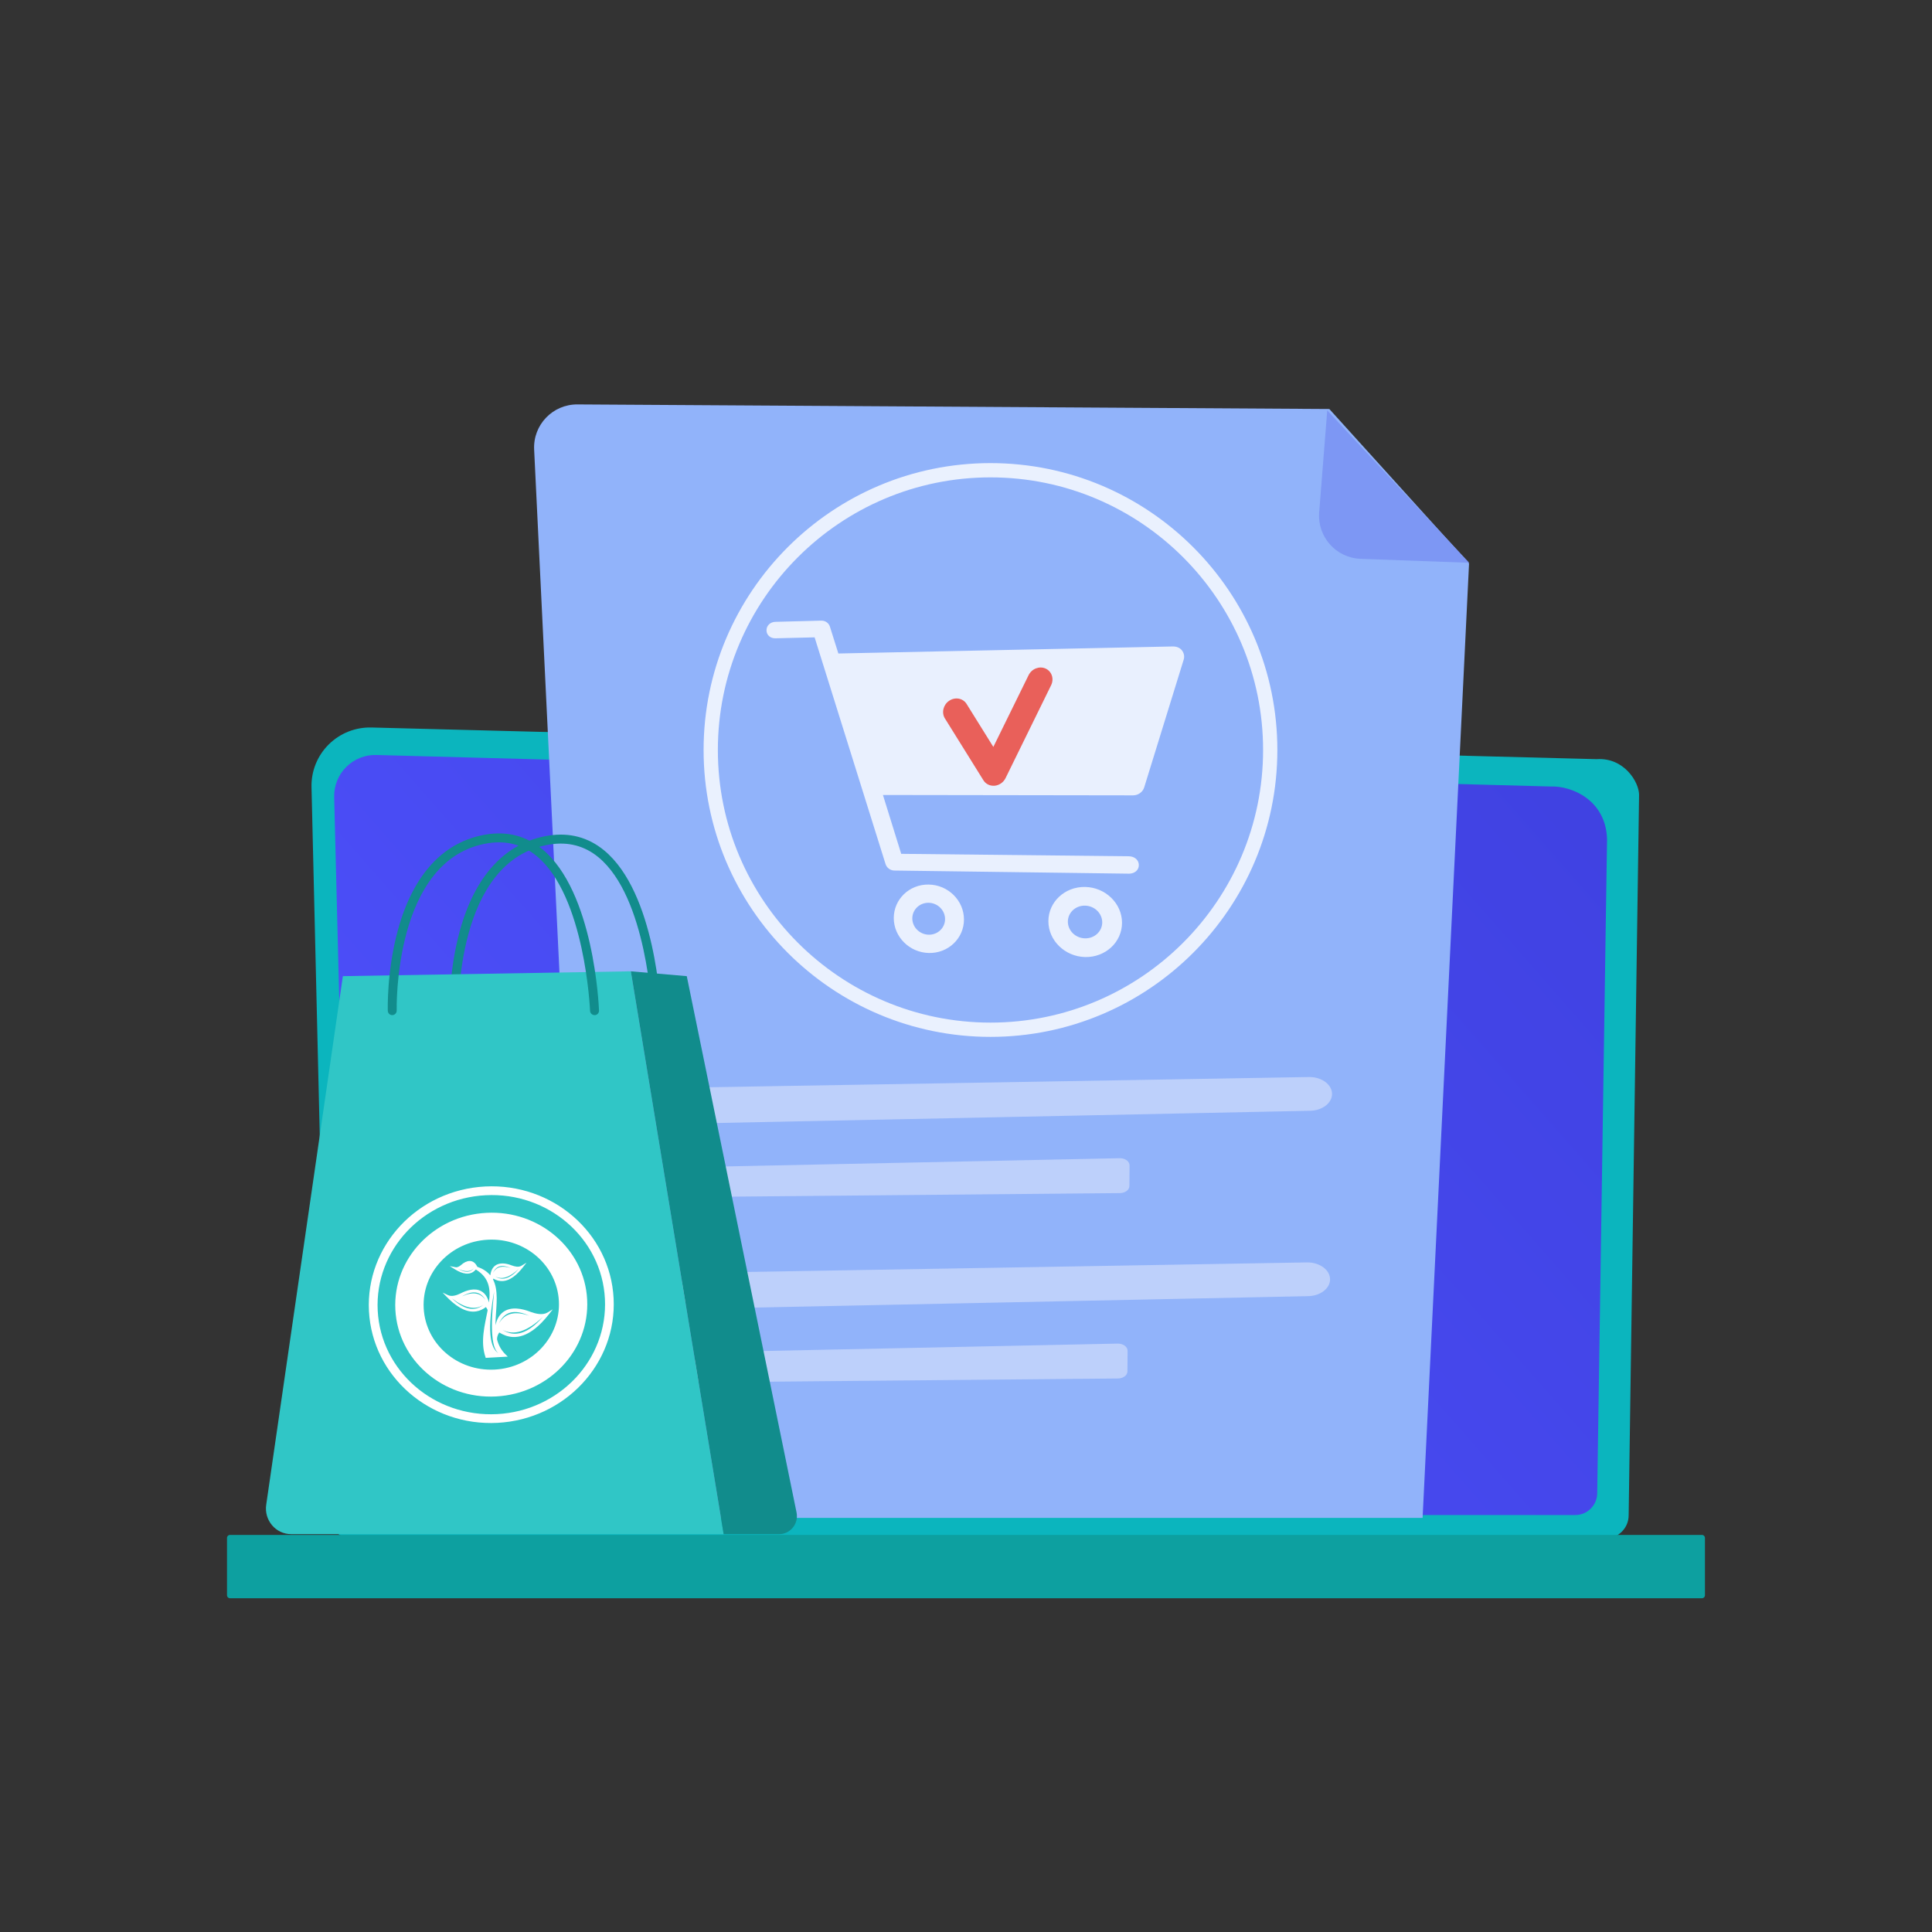 <?xml version="1.0" encoding="UTF-8"?> <!-- Generator: Adobe Illustrator 22.1.0, SVG Export Plug-In . SVG Version: 6.00 Build 0) --> <svg xmlns="http://www.w3.org/2000/svg" xmlns:xlink="http://www.w3.org/1999/xlink" x="0px" y="0px" viewBox="0 0 3710 3710" style="enable-background:new 0 0 3710 3710;" xml:space="preserve"><rect x="0" y="0" width="3710" height="3710" fill="#333333" stroke="none"/> <style type="text/css"> .st0{display:none;} .st1{display:inline;} .st2{fill:#FFFFFF;} .st3{fill:#0BB5BE;} .st4{fill:url(#SVGID_1_);} .st5{fill:#0DA0A0;} .st6{fill:#91B3FA;} .st7{fill:#7D97F4;} .st8{fill:#BDD0FB;} .st9{opacity:0.8;} .st10{opacity:0.81;fill:#FFFFFF;} .st11{fill:url(#SVGID_2_);} .st12{fill:#118C8C;} .st13{fill:#30C6C6;} .st14{fill-rule:evenodd;clip-rule:evenodd;fill:#FFFFFF;} </style> <g id="Background" class="st0"> <g class="st1"> <g> <rect class="st2" width="3710" height="3710"></rect> </g> </g> </g> <g id="Illustration"> <g> <g> <path class="st3" d="M631.3,2909.8c0,24.5,20,44.5,44.5,44.5H3083c24.5,0,44.5-20,44.5-44.5l20-1383.4 c0-24.5-28.8-72.2-81.6-68.6L713.3,1397c-30.7-0.8-60.4,11-82.2,32.7c-21.8,21.7-33.7,51.3-32.9,82L631.3,2909.8z"></path> <linearGradient id="SVGID_1_" gradientUnits="userSpaceOnUse" x1="2828.627" y1="1334.124" x2="755.019" y2="3154.705"> <stop offset="0" style="stop-color:#4042E2"></stop> <stop offset="1" style="stop-color:#4F52FF"></stop> </linearGradient> <path class="st4" d="M675.2,2867.2c0,23.2,19,42.1,42.1,42.1H3025c23.2,0,42.1-19,42.1-42.1l18.9-1255.8 c-2.2-75.6-68.5-102.7-108.6-101.1l-2254.8-60.5c-21.6-0.6-42.4,7.7-57.7,23c-15.3,15.2-23.7,36.1-23.2,57.7L675.2,2867.2z"></path> <path class="st5" d="M441.6,3069.1h2826.7c3.1,0,5.7-2.5,5.7-5.7v-110.2c0-3.1-2.5-5.7-5.7-5.7H441.6c-3.1,0-5.7,2.5-5.7,5.7 v110.2C436,3066.6,438.5,3069.1,441.6,3069.1z"></path> </g> <g> <path class="st6" d="M2552.7,785.4l-1443.9-8.8c-47.5-0.3-85.4,39.3-83.1,86.7l99.3,2051.5h1606.8l89.2-1832.9L2552.7,785.4z"></path> <path class="st7" d="M2612.7,1073.1c-47-1.7-83.2-42.2-79.5-89.1l15.5-195.9l272.6,292.6L2612.7,1073.1z"></path> <g> <g> <path class="st8" d="M1350.8,2088c200.2-3.2,968.5-16.5,1162.6-19.8c24.5-0.4,44.6,14.4,44.5,32.7l0,0 c-0.1,17.4-18.7,31.6-42,32.1L1354.1,2157c-22.4,0.5-41.6-11.9-44.4-28.6l-0.7-4.2C1305.8,2105.2,1325.2,2088.4,1350.8,2088z"></path> <path class="st8" d="M1336.8,2291.6L1336.8,2291.6c3.4,4.3,9.5,6.9,16.2,6.8l797.7-7.3c10-0.1,18.1-6.2,18.1-13.7l0.3-39.4 c0.1-7.8-8.6-14.1-19-13.9l-775.5,16.2C1340,2241.2,1319.3,2269.3,1336.8,2291.6z"></path> </g> <g> <path class="st8" d="M1347,2444c200.2-3.2,968.5-16.5,1162.6-19.8c24.5-0.4,44.6,14.4,44.5,32.7l0,0 c-0.1,17.4-18.7,31.6-42,32.1L1350.2,2513c-22.4,0.5-41.6-11.9-44.4-28.6l-0.7-4.2C1302,2461.2,1321.4,2444.4,1347,2444z"></path> <path class="st8" d="M1333,2647.6L1333,2647.6c3.4,4.3,9.5,6.9,16.2,6.8l797.7-7.3c10-0.1,18.1-6.2,18.1-13.7l0.3-39.4 c0.1-7.8-8.6-14.1-19-13.9l-775.5,16.2C1336.2,2597.1,1315.4,2625.3,1333,2647.6z"></path> </g> <g> <g> <g class="st9"> <path class="st2" d="M2269.4,1248.6c-4.2-5.2-10.9-7.4-17.9-7.2l-641.6,13.5l-16.2-51.5c-2.3-7.2-9-11.8-16.6-11.6l-88.1,2.3 c-9.4,0.2-17.1,6.8-17.1,16.2c0,9.4,7.6,15.6,17.1,15.4l75.3-1.8l136.2,435.3c2.3,7.3,9.2,12.4,17,12.5l450.3,6 c10.6,0.1,19.1-6.5,19.1-16.5c0-10-8.6-16.8-19.1-16.9l-437.2-4.7l-35.1-113l480.4,0.7c9.8,0,18.5-6.4,21.3-15.3l75.8-245.2 C2275,1260.4,2273.6,1253.8,2269.4,1248.6z"></path> <path class="st2" d="M1783.3,1698.6c-37.1-0.6-67,28.3-67,64.3s30,66.1,67,67.1c37.3,1,67.8-27.8,67.8-64.3 C1851.1,1729.2,1820.6,1699.1,1783.3,1698.6z M1783.3,1794.9c-17.3-0.4-31.4-14.4-31.4-31.3c0-16.9,14.1-30.3,31.4-30 c17.4,0.3,31.5,14.4,31.5,31.3C1814.8,1781.8,1800.7,1795.3,1783.3,1794.9z"></path> <path class="st2" d="M2083.5,1703.2c-38.9-0.6-70.3,28.9-70.3,65.8c0,36.9,31.5,67.7,70.3,68.8c39.1,1,71.1-28.5,71.1-65.8 C2154.6,1734.7,2122.6,1703.8,2083.5,1703.2z M2083.5,1801.9c-18.2-0.4-32.9-14.8-32.9-32.1c0-17.3,14.8-31.1,32.9-30.7 c18.2,0.3,33.1,14.7,33.1,32.1C2116.6,1788.6,2101.7,1802.3,2083.5,1801.9z"></path> </g> </g> <path class="st10" d="M1902,1991.1c-303.8,0-550.9-247.1-550.9-550.9s247.1-550.9,550.9-550.9s550.9,247.1,550.9,550.9 S2205.7,1991.1,1902,1991.1z M1902,916.7c-288.7,0-523.5,234.8-523.5,523.5s234.8,523.5,523.5,523.5s523.5-234.8,523.5-523.5 S2190.6,916.7,1902,916.7z"></path> </g> </g> </g> <g> <linearGradient id="SVGID_2_" gradientUnits="userSpaceOnUse" x1="1879.248" y1="1020.533" x2="1901.663" y2="1213.307"> <stop offset="0" style="stop-color:#E1473D"></stop> <stop offset="1" style="stop-color:#E9605A"></stop> </linearGradient> <path class="st11" d="M1909.2,1508.8c-8.5,0.6-16.4-3.4-20.8-10.5l-73.9-118.7c-6.9-11.1-3.2-26.4,8.3-34 c11.5-7.7,26.5-4.9,33.4,6.3l51.3,82.4l67.7-137.8c6.1-12.4,20.7-18,32.6-12.7c11.9,5.4,16.7,19.7,10.6,32.1l-87.4,178.2 c-4,8.2-12,13.8-20.8,14.7C1909.8,1508.7,1909.5,1508.7,1909.2,1508.8z"></path> </g> <g> <path class="st12" d="M872,1951.6c-4.6,0-8.4-3.7-8.6-8.3c-0.1-3.1-2.1-77.2,19.7-156.2c29.4-106.5,88.3-169.6,170.3-182.5 c40.2-6.3,76,3.2,106.5,28.2c99.3,81.6,108.7,300.7,109.1,310c0.2,4.7-3.5,8.7-8.2,8.9c-4.8,0.1-8.7-3.5-8.9-8.2 c-0.1-2.2-9.5-220.7-102.8-297.4c-26.5-21.8-57.8-30-92.9-24.5c-182.4,28.7-175.7,318.4-175.6,321.3c0.1,4.7-3.6,8.7-8.3,8.8 C872.2,1951.6,872.1,1951.6,872,1951.6z"></path> <path class="st13" d="M511.2,2889.6l147.2-1015.1l553-9.3L1389.6,2946H559.1C529.5,2946,506.9,2919.3,511.2,2889.6z"></path> <path class="st12" d="M1318.8,1874.5l-107.4-9.3L1389.6,2946h106.6c21.6,0,37.8-20.2,33.4-41.7L1318.8,1874.5z"></path> <path class="st12" d="M1141.7,1949.3c-4.6,0-8.4-3.6-8.6-8.2c-0.1-2.2-9.5-220.7-102.8-297.4c-26.5-21.8-57.8-30-92.9-24.5 c-182.2,28.7-175.7,318.4-175.6,321.3c0.1,4.7-3.6,8.7-8.3,8.8c-4.8,0.2-8.7-3.6-8.8-8.3c-0.1-3.1-2.1-77.2,19.7-156.2 c29.4-106.5,88.3-169.6,170.3-182.5c40.2-6.3,76,3.2,106.5,28.2c99.3,81.6,108.7,300.7,109.1,310c0.2,4.7-3.5,8.7-8.2,8.9 C1141.9,1949.3,1141.8,1949.3,1141.7,1949.3z"></path> </g> </g> <g> <path class="st14" d="M931.6,2278.4c129.7-6.7,240.2,89.4,246.7,214.7c6.5,125.3-93.4,232.4-223.1,239.2 c-129.7,6.7-240.2-89.4-246.7-214.7C702,2392.2,801.9,2285.2,931.6,2278.4L931.6,2278.4z M959.2,2599.9 c-14.9-6.9-18.4-46.8-10.3-119.9C936.1,2550.3,939.1,2589.9,959.2,2599.9L959.2,2599.9L959.2,2599.9z M946.9,2443.9 c6.5-11.4,17.8-14.3,33.9-8.7C964.3,2427.6,953,2430.5,946.9,2443.9L946.9,2443.9L946.9,2443.9z M932.2,2496.1L932.2,2496.1 c-9.7-16.5-24.6-18.7-44.9-6.7C907.3,2480,922.2,2482.2,932.2,2496.1L932.2,2496.1z M958.1,2541.4c11.1-19.5,30.4-24.5,57.9-14.9 C987.9,2513.5,968.6,2518.5,958.1,2541.4L958.1,2541.4L958.1,2541.4z M879.3,2436.7L879.3,2436.7c14.1,7.7,24.4,7.2,30.9-1.4 C904,2442.3,893.7,2442.8,879.3,2436.7L879.3,2436.7z M996.1,2436.7c-17.6,16.4-32.7,21.2-45.3,14.4 C964.7,2460,979.8,2455.2,996.1,2436.7L996.1,2436.7L996.1,2436.7z M867.8,2493.3L867.8,2493.3c23.5,21.8,43.6,25.9,60.3,12.4 C912.7,2516.3,892.6,2512.2,867.8,2493.3L867.8,2493.3z M1042.2,2529.1c-30,28.1-55.8,36.2-77.4,24.6 C988.5,2569,1014.3,2560.8,1042.2,2529.1L1042.2,2529.1L1042.2,2529.1z M936.9,2380.6c-71.7,3.7-126.9,62.6-123.3,131.4 c3.6,68.9,64.6,121.7,136.3,118c71.7-3.7,126.9-62.6,123.3-131.5C1069.6,2429.7,1008.6,2376.9,936.9,2380.6L936.9,2380.6z M947.5,2455.3L947.5,2455.3c4.5,2.7,9.3,4.4,14.6,4.7c17.2,1,31.9-13.6,41.7-26l7.3-9.3l-10.1,6.1c-5.3,3.1-12.9,1.2-18.2-0.8 c-19.5-7.7-38.1-4.9-41.2,18.7l0,0.4c-6.5-7.9-15.3-13.1-25-16.5l-0.6-1.1c-7.4-14.2-20-11.8-30.5-2.4c-2.6,2.2-6.7,5-10.3,4.4 l-11.6-2.2l10.1,6.2c12.8,7.9,29,13.5,39.9,0.4c0.2,0.1,0.4,0.1,0.6,0.2c25.4,15.5,28.2,37.4,24.7,63.1 c-2.2-8.7-6.5-17.1-14.5-21.6c-12.5-7.1-28.3-2-40,4.1c-6.8,3.3-16.5,6.9-23.9,3.4l-10.7-5l8.2,8.4c14.1,14.5,34.9,31.3,56.7,27.7 c6.8-1.1,13-4.1,18.4-8.3c1.4,1.9,2.7,4,3.3,6.2c-5.7,29.3-14.2,60.4-4.2,89.8l0.5,1.6l1.6-0.1c11.9-0.7,23.9-1.3,35.8-2l5-0.3 l-3.6-3.5c-8.7-8.2-14.1-18-17-29.4l0-1.5c0-4.2,1.9-8.4,4.2-12c7.8,4.9,16.3,8.1,25.6,8.7c28.8,1.7,53.6-23,69.9-43.8l7.3-9.3 l-10.1,6.1c-9.4,5.7-22.9,2.3-32.5-1.2c-16-6.3-37.2-10.8-52.3,0c-8.6,6.2-13.1,15.8-15.1,25.9c0-5.4,0.2-10.7,0.5-16.1 c1.2-22.2,5.4-51.8-5.3-72.2C946.9,2456.4,947.2,2455.8,947.5,2455.3L947.5,2455.3z M932.5,2295.2 c-60.1,3.1-113.3,29.4-150.8,69.3c-37.7,40.1-59.4,94.1-56.4,152.2c3,58.1,30.3,109.5,71.9,145.5c41.4,35.8,97.1,56.4,157.2,53.3 c60.1-3.1,113.3-29.4,150.8-69.3c37.7-40.2,59.4-94.1,56.4-152.2c-3-58.1-30.3-109.5-71.9-145.5 C1048.3,2312.7,992.6,2292,932.5,2295.2L932.5,2295.2z M1067.4,2374.1c-35-30.3-82.2-47.8-133.2-45.1 c-51,2.6-96.1,24.9-127.8,58.7c-31.5,33.6-49.7,78.6-47.2,127.2c2.5,48.6,25.3,91.5,60.1,121.6c35,30.3,82.2,47.8,133.2,45.1 c51-2.7,96.1-24.9,127.8-58.7c31.5-33.6,49.7-78.6,47.2-127.2C1125.1,2447.2,1102.3,2404.3,1067.4,2374.1z"></path> </g> </g> </svg> 